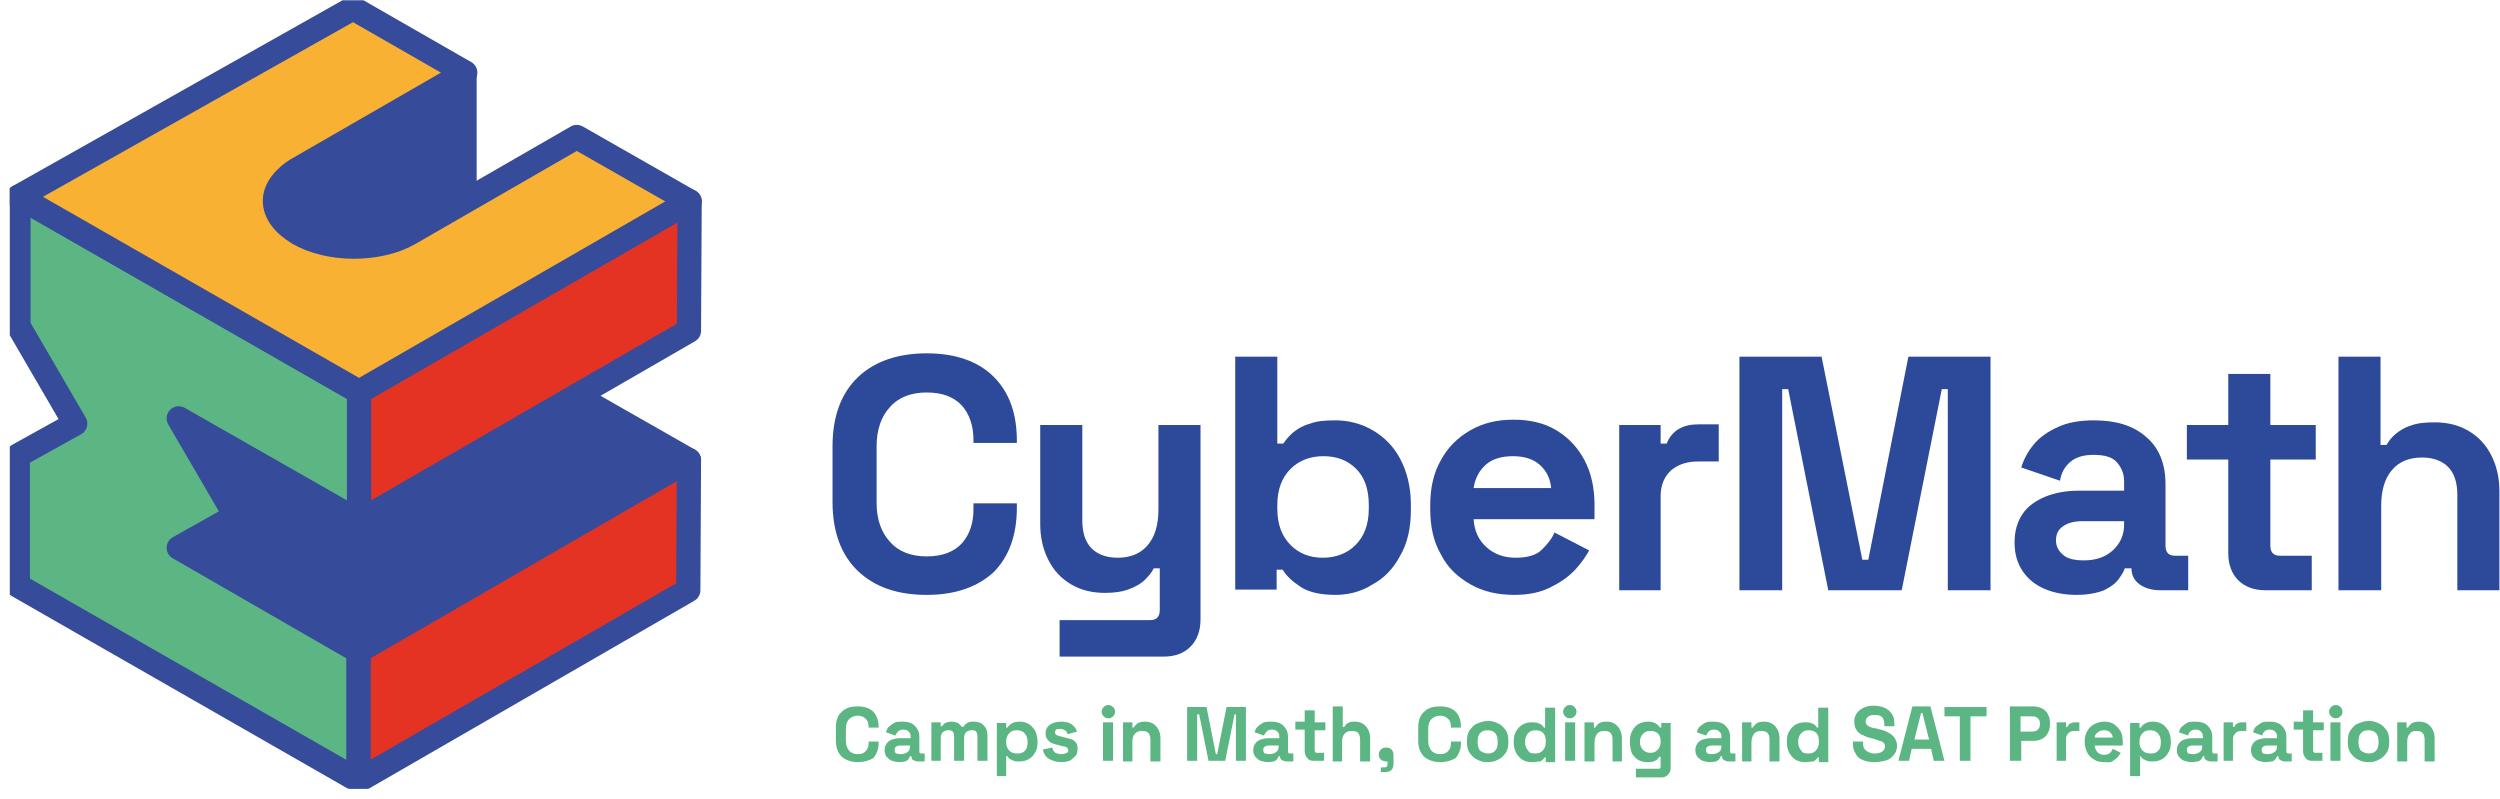 <svg width="241" height="77" viewBox="0 0 241 77" fill="none" xmlns="http://www.w3.org/2000/svg">
<g clip-path="url(#clip0_2_3)">
<path d="M55.535 38.155L34.613 50.246L17.231 40.33L22.638 49.67L17.231 52.805L34.548 62.785L66.415 44.36L55.535 38.155Z" fill="#364B99"/>
<path d="M55.535 38.155L34.613 50.246L17.231 40.33L22.638 49.67L17.231 52.805L34.548 62.785L66.415 44.36L55.535 38.155Z" stroke="#364B99" stroke-width="2.335" stroke-miterlimit="10" stroke-linecap="round" stroke-linejoin="round"/>
<path d="M34.548 62.785L66.415 44.36L66.351 56.899L34.548 75.259V62.785Z" fill="#E53323"/>
<path d="M34.548 62.785L66.415 44.36L66.351 56.899L34.548 75.259V62.785Z" stroke="#364B99" stroke-width="2.335" stroke-miterlimit="10" stroke-linecap="round" stroke-linejoin="round"/>
<path d="M34.613 37.771V50.246L17.231 40.33L22.703 49.734L17.231 52.805L34.548 62.785V75.259L1.716 56.451V43.913L7.252 40.842L1.78 31.438V18.963L34.613 37.771Z" fill="#5BB684"/>
<path d="M34.613 37.771V50.246L17.231 40.33L22.703 49.734L17.231 52.805L34.548 62.785V75.259L1.716 56.451V43.913L7.252 40.842L1.78 31.438V18.963L34.613 37.771Z" stroke="#364B99" stroke-width="2.335" stroke-miterlimit="10" stroke-linecap="round" stroke-linejoin="round"/>
<path d="M34.613 37.771L66.48 19.411L66.415 31.886L34.613 50.246V37.771Z" fill="#E53323"/>
<path d="M34.613 37.771L66.48 19.411L66.415 31.886L34.613 50.246V37.771Z" stroke="#364B99" stroke-width="2.335" stroke-miterlimit="10" stroke-linecap="round" stroke-linejoin="round"/>
<path d="M26.501 19.347C26.501 20.498 27.274 21.586 28.754 22.482C31.716 24.209 36.544 24.209 39.505 22.482L44.784 19.411V7L28.69 16.276C28.368 16.468 26.501 17.684 26.501 19.347Z" fill="#364B99"/>
<path d="M26.501 19.347C26.501 20.498 27.274 21.586 28.754 22.482C31.716 24.209 36.544 24.209 39.505 22.482L44.784 19.411V7L28.69 16.276C28.368 16.468 26.501 17.684 26.501 19.347Z" stroke="#364B99" stroke-width="2.335" stroke-miterlimit="10" stroke-linecap="round" stroke-linejoin="round"/>
<path d="M66.48 19.411L34.613 37.771L1.78 18.963L34.033 0.795L44.849 7L28.754 16.276C28.368 16.468 26.501 17.684 26.501 19.347C26.501 20.498 27.274 21.586 28.754 22.482C31.716 24.209 36.544 24.209 39.505 22.482L55.6 13.206L66.48 19.411Z" fill="#F8B133"/>
<path d="M66.48 19.411L34.613 37.771L1.78 18.963L34.033 0.795L44.849 7L28.754 16.276C28.368 16.468 26.501 17.684 26.501 19.347C26.501 20.498 27.274 21.586 28.754 22.482C31.716 24.209 36.544 24.209 39.505 22.482L55.6 13.206L66.48 19.411Z" stroke="#364B99" stroke-width="2.335" stroke-miterlimit="10" stroke-linecap="round" stroke-linejoin="round"/>
<path d="M89.334 57.347C86.501 57.347 84.312 56.579 82.703 55.044C81.093 53.508 80.256 51.27 80.256 48.391V43.017C80.256 40.138 81.093 37.899 82.703 36.364C84.312 34.828 86.565 34.061 89.334 34.061C92.102 34.061 94.291 34.828 95.771 36.3C97.317 37.835 98.025 39.882 98.025 42.505V42.697H93.84V42.377C93.84 41.034 93.454 39.946 92.746 39.115C91.973 38.283 90.879 37.835 89.334 37.835C87.853 37.835 86.63 38.283 85.793 39.242C84.956 40.138 84.505 41.418 84.505 43.017V48.519C84.505 50.054 84.956 51.333 85.793 52.229C86.63 53.189 87.853 53.636 89.334 53.636C90.879 53.636 91.973 53.189 92.746 52.357C93.518 51.461 93.84 50.374 93.84 49.094V48.519H98.025V48.966C98.025 51.589 97.252 53.7 95.771 55.172C94.226 56.579 92.102 57.347 89.334 57.347Z" fill="#2C4A99"/>
<path d="M102.145 63.296V59.778H110.9C111.48 59.778 111.801 59.458 111.801 58.818V54.788H111.222C111.029 55.172 110.771 55.492 110.385 55.876C109.999 56.259 109.548 56.515 108.904 56.771C108.261 57.027 107.488 57.155 106.523 57.155C105.299 57.155 104.205 56.899 103.239 56.323C102.274 55.748 101.565 54.98 101.05 53.956C100.535 52.933 100.278 51.781 100.278 50.502V40.97H104.334V50.182C104.334 51.397 104.656 52.293 105.235 52.869C105.814 53.444 106.651 53.764 107.746 53.764C108.969 53.764 109.935 53.381 110.643 52.549C111.351 51.717 111.673 50.566 111.673 49.094V40.97H115.729V59.714C115.729 60.801 115.407 61.697 114.763 62.337C114.119 62.977 113.282 63.296 112.188 63.296H102.145Z" fill="#2C4A99"/>
<path d="M128.733 57.347C127.317 57.347 126.158 57.091 125.385 56.579C124.613 56.068 124.033 55.556 123.647 54.916H123.068V56.835H119.076V34.381H123.132V42.761H123.711C123.969 42.377 124.291 41.993 124.677 41.673C125.063 41.354 125.578 41.034 126.286 40.842C126.93 40.586 127.767 40.522 128.733 40.522C130.02 40.522 131.244 40.842 132.338 41.482C133.432 42.121 134.334 43.017 134.977 44.232C135.621 45.448 136.008 46.919 136.008 48.647V49.158C136.008 50.886 135.686 52.357 134.977 53.572C134.334 54.788 133.432 55.748 132.338 56.323C131.244 57.027 130.02 57.347 128.733 57.347ZM127.51 53.764C128.733 53.764 129.827 53.381 130.664 52.549C131.501 51.717 131.952 50.566 131.952 49.03V48.711C131.952 47.175 131.565 46.024 130.729 45.192C129.892 44.36 128.862 43.977 127.574 43.977C126.351 43.977 125.256 44.36 124.42 45.192C123.583 46.024 123.132 47.175 123.132 48.711V49.03C123.132 50.566 123.583 51.717 124.42 52.549C125.256 53.381 126.286 53.764 127.51 53.764Z" fill="#2C4A99"/>
<path d="M145.986 57.347C144.377 57.347 142.96 57.027 141.737 56.323C140.514 55.62 139.548 54.724 138.904 53.444C138.196 52.229 137.874 50.758 137.874 49.094V48.711C137.874 47.047 138.196 45.576 138.904 44.36C139.548 43.145 140.514 42.185 141.737 41.482C142.96 40.778 144.312 40.458 145.922 40.458C147.467 40.458 148.883 40.778 150.042 41.482C151.201 42.185 152.102 43.145 152.746 44.36C153.389 45.576 153.711 47.047 153.711 48.647V50.054H142.059C142.123 51.142 142.51 52.037 143.282 52.741C144.055 53.444 145.02 53.764 146.115 53.764C147.274 53.764 148.111 53.508 148.626 52.997C149.141 52.485 149.591 51.973 149.849 51.333L153.196 53.061C152.874 53.636 152.488 54.212 151.909 54.852C151.329 55.492 150.557 56.067 149.656 56.515C148.626 57.091 147.402 57.347 145.986 57.347ZM142.059 47.047H149.527C149.462 46.152 149.076 45.384 148.432 44.808C147.789 44.232 146.887 43.977 145.857 43.977C144.763 43.977 143.862 44.232 143.218 44.808C142.574 45.384 142.188 46.152 142.059 47.047Z" fill="#2C4A99"/>
<path d="M156.093 56.899V40.97H160.085V42.761H160.664C160.922 42.121 161.308 41.673 161.823 41.354C162.402 41.034 162.982 40.906 163.754 40.906H165.686V44.488H163.69C162.66 44.488 161.823 44.744 161.115 45.32C160.471 45.896 160.085 46.727 160.085 47.815V56.899H156.093Z" fill="#2C4A99"/>
<path d="M167.681 56.899V34.381H175.6L179.527 53.956H180.106L183.969 34.381H191.887V56.899H187.767V37.515H187.188L183.325 56.899H176.244L172.381 37.515H171.802V56.899H167.681Z" fill="#2C4A99"/>
<path d="M200.192 57.347C199.033 57.347 198.003 57.155 197.102 56.771C196.201 56.387 195.492 55.812 194.977 55.044C194.462 54.276 194.205 53.381 194.205 52.293C194.205 51.206 194.462 50.31 194.977 49.542C195.492 48.775 196.265 48.263 197.166 47.879C198.132 47.495 199.162 47.303 200.385 47.303H204.763V46.407C204.763 45.64 204.505 45.064 204.055 44.552C203.604 44.041 202.832 43.849 201.802 43.849C200.771 43.849 200.063 44.105 199.548 44.552C199.033 45 198.711 45.576 198.583 46.343L194.849 45.064C195.106 44.232 195.493 43.529 196.072 42.825C196.651 42.121 197.424 41.609 198.39 41.162C199.355 40.714 200.514 40.522 201.866 40.522C203.99 40.522 205.664 41.034 206.887 42.121C208.111 43.145 208.754 44.68 208.754 46.663V52.613C208.754 53.253 209.076 53.572 209.656 53.572H210.943V56.899H208.239C207.467 56.899 206.759 56.707 206.244 56.323C205.729 55.94 205.471 55.428 205.471 54.788H204.827C204.763 55.044 204.57 55.364 204.248 55.812C203.926 56.259 203.475 56.579 202.832 56.899C202.188 57.155 201.286 57.347 200.192 57.347ZM200.9 54.02C202.059 54.02 202.96 53.7 203.668 53.061C204.377 52.421 204.763 51.589 204.763 50.566V50.246H200.643C199.87 50.246 199.291 50.438 198.84 50.758C198.389 51.078 198.196 51.525 198.196 52.101C198.196 52.677 198.454 53.125 198.905 53.508C199.355 53.892 200.063 54.02 200.9 54.02Z" fill="#2C4A99"/>
<path d="M218.347 56.899C217.316 56.899 216.415 56.579 215.771 55.94C215.128 55.3 214.806 54.404 214.806 53.317V44.296H210.814V40.97H214.806V36.044H218.862V40.97H223.239V44.296H218.862V52.613C218.862 53.253 219.183 53.572 219.763 53.572H222.853V56.899H218.347Z" fill="#2C4A99"/>
<path d="M225.428 56.899V34.381H229.484V42.889H230.063C230.256 42.569 230.514 42.185 230.9 41.865C231.286 41.546 231.737 41.226 232.381 41.034C233.025 40.778 233.797 40.714 234.698 40.714C235.922 40.714 237.016 40.97 237.982 41.546C238.947 42.121 239.656 42.889 240.171 43.913C240.686 44.936 240.943 46.088 240.943 47.367V56.899H236.887V47.687C236.887 46.471 236.565 45.576 235.986 45C235.407 44.424 234.57 44.105 233.475 44.105C232.252 44.105 231.286 44.488 230.578 45.32C229.87 46.152 229.548 47.303 229.548 48.775V56.899H225.428Z" fill="#2C4A99"/>
<path d="M82.703 73.468C82.059 73.468 81.544 73.276 81.158 72.956C80.771 72.573 80.578 72.061 80.578 71.421V70.141C80.578 69.438 80.771 68.926 81.158 68.606C81.544 68.222 82.059 68.094 82.703 68.094C83.347 68.094 83.862 68.286 84.183 68.606C84.505 68.926 84.698 69.438 84.698 70.078V70.141H83.733V70.078C83.733 69.758 83.668 69.502 83.475 69.31C83.282 69.118 83.025 68.99 82.703 68.99C82.381 68.99 82.059 69.118 81.866 69.31C81.673 69.502 81.544 69.822 81.544 70.206V71.485C81.544 71.869 81.673 72.125 81.866 72.381C82.059 72.573 82.317 72.7 82.703 72.7C83.089 72.7 83.347 72.573 83.475 72.381C83.668 72.189 83.733 71.933 83.733 71.613V71.485H84.698V71.613C84.698 72.253 84.505 72.7 84.183 73.084C83.862 73.276 83.347 73.468 82.703 73.468Z" fill="#5BB684"/>
<path d="M86.694 73.468C86.437 73.468 86.179 73.404 85.986 73.34C85.793 73.276 85.6 73.084 85.471 72.956C85.342 72.764 85.278 72.573 85.278 72.317C85.278 72.061 85.342 71.869 85.471 71.677C85.6 71.485 85.793 71.357 85.986 71.293C86.179 71.229 86.437 71.165 86.759 71.165H87.789V70.973C87.789 70.781 87.724 70.653 87.596 70.525C87.467 70.397 87.338 70.333 87.081 70.333C86.823 70.333 86.694 70.397 86.565 70.525C86.437 70.653 86.372 70.781 86.308 70.909L85.407 70.589C85.471 70.397 85.535 70.206 85.664 70.078C85.793 69.95 85.986 69.822 86.179 69.694C86.372 69.566 86.694 69.566 87.016 69.566C87.531 69.566 87.917 69.694 88.175 69.95C88.432 70.206 88.626 70.525 88.626 71.037V72.445C88.626 72.573 88.69 72.636 88.819 72.636H89.141V73.404H88.497C88.304 73.404 88.175 73.34 88.046 73.276C87.917 73.212 87.853 73.084 87.853 72.892H87.724C87.724 72.956 87.66 73.02 87.596 73.148C87.531 73.276 87.402 73.34 87.274 73.404C87.145 73.404 86.952 73.468 86.694 73.468ZM86.823 72.7C87.081 72.7 87.274 72.636 87.467 72.508C87.66 72.381 87.724 72.189 87.724 71.933V71.869H86.759C86.565 71.869 86.437 71.933 86.372 71.997C86.244 72.061 86.244 72.189 86.244 72.317C86.244 72.445 86.308 72.573 86.372 72.636C86.501 72.636 86.63 72.7 86.823 72.7Z" fill="#5BB684"/>
<path d="M89.784 73.34V69.63H90.686V70.014H90.814C90.879 69.886 91.007 69.758 91.136 69.694C91.265 69.63 91.458 69.566 91.716 69.566C91.973 69.566 92.166 69.63 92.359 69.694C92.488 69.822 92.617 69.95 92.746 70.078H92.874C92.939 69.95 93.068 69.758 93.261 69.694C93.389 69.566 93.647 69.566 93.904 69.566C94.162 69.566 94.355 69.63 94.548 69.694C94.741 69.822 94.87 69.95 94.999 70.141C95.128 70.333 95.192 70.589 95.192 70.909V73.34H94.226V70.973C94.226 70.781 94.162 70.589 94.098 70.525C93.969 70.397 93.84 70.397 93.647 70.397C93.454 70.397 93.261 70.461 93.132 70.589C93.003 70.717 92.939 70.909 92.939 71.165V73.34H91.973V70.973C91.973 70.781 91.909 70.589 91.844 70.525C91.716 70.397 91.587 70.397 91.394 70.397C91.201 70.397 91.007 70.461 90.879 70.589C90.75 70.717 90.686 70.909 90.686 71.165V73.34H89.784Z" fill="#5BB684"/>
<path d="M96.093 74.876V69.694H96.995V70.141H97.123C97.188 70.014 97.317 69.886 97.51 69.758C97.703 69.63 97.96 69.566 98.282 69.566C98.604 69.566 98.862 69.63 99.119 69.758C99.377 69.886 99.57 70.141 99.763 70.397C99.892 70.653 100.02 71.037 100.02 71.421V71.549C100.02 71.933 99.956 72.317 99.763 72.573C99.634 72.828 99.377 73.084 99.119 73.212C98.862 73.34 98.604 73.404 98.282 73.404C98.025 73.404 97.896 73.404 97.703 73.34C97.574 73.276 97.445 73.212 97.317 73.148C97.252 73.084 97.123 72.956 97.123 72.892H96.995V74.812H96.093V74.876ZM98.089 72.636C98.411 72.636 98.604 72.573 98.797 72.381C98.99 72.189 99.055 71.933 99.055 71.549V71.485C99.055 71.101 98.926 70.845 98.733 70.653C98.54 70.461 98.282 70.397 98.025 70.397C97.703 70.397 97.51 70.461 97.317 70.653C97.123 70.845 96.995 71.101 96.995 71.485V71.549C96.995 71.933 97.123 72.189 97.317 72.381C97.51 72.573 97.767 72.636 98.089 72.636Z" fill="#5BB684"/>
<path d="M102.338 73.468C101.823 73.468 101.437 73.34 101.115 73.148C100.793 72.956 100.6 72.636 100.535 72.253L101.437 72.061C101.501 72.253 101.501 72.381 101.63 72.445C101.694 72.573 101.823 72.636 101.952 72.636C102.08 72.7 102.209 72.7 102.338 72.7C102.531 72.7 102.724 72.636 102.853 72.573C102.982 72.508 102.982 72.381 102.982 72.317C102.982 72.253 102.917 72.125 102.853 72.061C102.724 71.997 102.595 71.933 102.402 71.933L102.209 71.869C101.952 71.805 101.694 71.741 101.501 71.677C101.308 71.613 101.115 71.485 100.986 71.293C100.857 71.165 100.793 70.909 100.793 70.717C100.793 70.333 100.922 70.078 101.179 69.886C101.437 69.694 101.823 69.566 102.274 69.566C102.66 69.566 103.046 69.63 103.304 69.822C103.561 70.014 103.754 70.269 103.819 70.525L102.917 70.781C102.853 70.589 102.789 70.461 102.66 70.397C102.531 70.333 102.402 70.269 102.209 70.269C102.016 70.269 101.887 70.269 101.823 70.333C101.759 70.397 101.694 70.461 101.694 70.589C101.694 70.717 101.759 70.781 101.823 70.845C101.952 70.909 102.08 70.973 102.209 70.973L102.402 71.037C102.66 71.101 102.917 71.165 103.175 71.229C103.432 71.293 103.561 71.421 103.69 71.549C103.819 71.677 103.883 71.933 103.883 72.189C103.883 72.573 103.754 72.892 103.432 73.084C103.239 73.34 102.853 73.468 102.338 73.468Z" fill="#5BB684"/>
<path d="M106.844 69.246C106.651 69.246 106.523 69.182 106.394 69.054C106.265 68.926 106.201 68.798 106.201 68.606C106.201 68.414 106.265 68.286 106.394 68.158C106.523 68.03 106.651 67.966 106.844 67.966C107.038 67.966 107.166 68.03 107.295 68.158C107.424 68.286 107.488 68.414 107.488 68.606C107.488 68.798 107.424 68.926 107.295 69.054C107.166 69.182 107.038 69.246 106.844 69.246ZM106.329 69.63H107.295V73.34H106.329V69.63Z" fill="#5BB684"/>
<path d="M108.261 73.34V69.63H109.162V70.141H109.291C109.355 70.014 109.484 69.886 109.613 69.758C109.806 69.63 109.999 69.566 110.385 69.566C110.707 69.566 110.9 69.63 111.158 69.758C111.351 69.886 111.544 70.078 111.673 70.333C111.802 70.589 111.866 70.845 111.866 71.165V73.404H110.9V71.293C110.9 71.037 110.836 70.781 110.707 70.653C110.578 70.525 110.385 70.461 110.128 70.461C109.806 70.461 109.613 70.525 109.42 70.717C109.226 70.909 109.162 71.165 109.162 71.549V73.404H108.261V73.34Z" fill="#5BB684"/>
<path d="M114.441 73.34V68.158H116.308L117.209 72.7H117.338L118.239 68.158H120.106V73.34H119.141V68.862H119.012L118.111 73.34H116.501L115.6 68.862H115.407V73.34H114.441Z" fill="#5BB684"/>
<path d="M122.231 73.468C121.973 73.468 121.716 73.404 121.522 73.34C121.329 73.276 121.136 73.084 121.007 72.956C120.879 72.764 120.814 72.573 120.814 72.317C120.814 72.061 120.879 71.869 121.007 71.677C121.136 71.485 121.329 71.357 121.522 71.293C121.716 71.229 121.973 71.165 122.295 71.165H123.325V70.973C123.325 70.781 123.261 70.653 123.132 70.525C123.003 70.397 122.874 70.333 122.617 70.333C122.359 70.333 122.231 70.397 122.102 70.525C121.973 70.653 121.909 70.781 121.844 70.909L120.943 70.589C121.007 70.397 121.072 70.206 121.201 70.078C121.329 69.95 121.522 69.822 121.716 69.694C121.909 69.566 122.231 69.566 122.553 69.566C123.068 69.566 123.454 69.694 123.711 69.95C123.969 70.206 124.162 70.525 124.162 71.037V72.445C124.162 72.573 124.226 72.636 124.355 72.636H124.677V73.404H124.033C123.84 73.404 123.711 73.34 123.583 73.276C123.454 73.212 123.389 73.084 123.389 72.892H123.261C123.261 72.956 123.196 73.02 123.132 73.148C123.068 73.276 122.939 73.34 122.81 73.404C122.681 73.404 122.488 73.468 122.231 73.468ZM122.359 72.7C122.617 72.7 122.81 72.636 123.003 72.508C123.196 72.381 123.261 72.189 123.261 71.933V71.869H122.295C122.102 71.869 121.973 71.933 121.909 71.997C121.78 72.061 121.78 72.189 121.78 72.317C121.78 72.445 121.844 72.573 121.909 72.636C122.038 72.636 122.166 72.7 122.359 72.7Z" fill="#5BB684"/>
<path d="M126.608 73.34C126.351 73.34 126.158 73.276 126.029 73.084C125.9 72.956 125.771 72.7 125.771 72.445V70.333H124.87V69.566H125.771V68.478H126.737V69.63H127.767V70.397H126.737V72.317C126.737 72.445 126.802 72.573 126.93 72.573H127.638V73.34H126.608Z" fill="#5BB684"/>
<path d="M128.475 73.34V68.094H129.441V70.078H129.57C129.634 70.014 129.699 69.95 129.763 69.822C129.827 69.758 129.956 69.694 130.085 69.63C130.214 69.566 130.407 69.566 130.6 69.566C130.922 69.566 131.115 69.63 131.372 69.758C131.565 69.886 131.759 70.078 131.887 70.333C132.016 70.589 132.08 70.845 132.08 71.165V73.404H131.115V71.293C131.115 71.037 131.05 70.781 130.922 70.653C130.793 70.525 130.6 70.461 130.342 70.461C130.02 70.461 129.827 70.525 129.634 70.717C129.441 70.909 129.377 71.165 129.377 71.549V73.404H128.475V73.34Z" fill="#5BB684"/>
<path d="M133.11 74.492V73.98H133.432C133.69 73.98 133.754 73.852 133.754 73.66V73.404H133.626C133.432 73.404 133.239 73.34 133.11 73.212C132.982 73.084 132.917 72.956 132.917 72.764C132.917 72.573 132.982 72.381 133.11 72.253C133.239 72.125 133.432 72.061 133.626 72.061C133.819 72.061 134.012 72.125 134.141 72.253C134.269 72.381 134.334 72.573 134.334 72.764V73.596C134.334 74.172 134.076 74.428 133.497 74.428H133.11V74.492Z" fill="#5BB684"/>
<path d="M138.84 73.468C138.196 73.468 137.681 73.276 137.295 72.956C136.909 72.573 136.716 72.061 136.716 71.421V70.141C136.716 69.438 136.909 68.926 137.295 68.606C137.681 68.222 138.196 68.094 138.84 68.094C139.484 68.094 139.999 68.286 140.321 68.606C140.643 68.926 140.836 69.438 140.836 70.078V70.141H139.87V70.078C139.87 69.758 139.806 69.502 139.613 69.31C139.419 69.118 139.162 68.99 138.84 68.99C138.518 68.99 138.196 69.118 138.003 69.31C137.81 69.502 137.681 69.822 137.681 70.206V71.485C137.681 71.869 137.81 72.125 138.003 72.381C138.196 72.573 138.454 72.7 138.84 72.7C139.226 72.7 139.484 72.573 139.613 72.381C139.806 72.189 139.87 71.933 139.87 71.613V71.485H140.836V71.613C140.836 72.253 140.643 72.7 140.321 73.084C139.999 73.276 139.484 73.468 138.84 73.468Z" fill="#5BB684"/>
<path d="M143.411 73.468C143.025 73.468 142.703 73.404 142.381 73.212C142.059 73.084 141.866 72.828 141.673 72.573C141.48 72.317 141.415 71.933 141.415 71.549V71.421C141.415 71.037 141.48 70.653 141.673 70.397C141.866 70.141 142.059 69.886 142.381 69.758C142.703 69.63 143.025 69.502 143.411 69.502C143.797 69.502 144.119 69.566 144.441 69.758C144.763 69.886 144.956 70.141 145.149 70.397C145.342 70.653 145.407 71.037 145.407 71.421V71.549C145.407 71.933 145.342 72.317 145.149 72.573C144.956 72.828 144.763 73.084 144.441 73.212C144.119 73.404 143.797 73.468 143.411 73.468ZM143.411 72.636C143.733 72.636 143.926 72.573 144.119 72.381C144.312 72.189 144.377 71.933 144.377 71.549V71.485C144.377 71.165 144.312 70.845 144.119 70.653C143.926 70.461 143.668 70.397 143.411 70.397C143.089 70.397 142.896 70.461 142.703 70.653C142.51 70.845 142.445 71.101 142.445 71.485V71.549C142.445 71.869 142.51 72.189 142.703 72.381C142.896 72.508 143.153 72.636 143.411 72.636Z" fill="#5BB684"/>
<path d="M147.66 73.468C147.338 73.468 147.08 73.404 146.823 73.276C146.565 73.148 146.372 72.892 146.179 72.636C146.05 72.381 145.922 71.997 145.922 71.613V71.485C145.922 71.101 145.986 70.717 146.179 70.461C146.308 70.206 146.565 69.95 146.823 69.822C147.08 69.694 147.338 69.63 147.66 69.63C147.853 69.63 148.046 69.63 148.239 69.694C148.432 69.758 148.497 69.822 148.625 69.886C148.69 69.95 148.819 70.078 148.819 70.141H148.947V68.222H149.913V73.468H149.012V73.02H148.883C148.819 73.148 148.69 73.276 148.497 73.404C148.239 73.404 147.982 73.468 147.66 73.468ZM147.982 72.636C148.304 72.636 148.497 72.573 148.69 72.381C148.883 72.189 149.012 71.933 149.012 71.549V71.485C149.012 71.101 148.947 70.845 148.754 70.653C148.561 70.461 148.304 70.397 148.046 70.397C147.724 70.397 147.531 70.461 147.338 70.653C147.145 70.845 147.016 71.101 147.016 71.485V71.549C147.016 71.933 147.145 72.189 147.338 72.381C147.402 72.573 147.66 72.636 147.982 72.636Z" fill="#5BB684"/>
<path d="M151.329 69.246C151.136 69.246 151.007 69.182 150.879 69.054C150.75 68.926 150.686 68.798 150.686 68.606C150.686 68.414 150.75 68.286 150.879 68.158C151.007 68.03 151.136 67.966 151.329 67.966C151.523 67.966 151.651 68.03 151.78 68.158C151.909 68.286 151.973 68.414 151.973 68.606C151.973 68.798 151.909 68.926 151.78 69.054C151.651 69.182 151.523 69.246 151.329 69.246ZM150.879 69.63H151.844V73.34H150.879V69.63Z" fill="#5BB684"/>
<path d="M152.746 73.34V69.63H153.647V70.141H153.776C153.84 70.014 153.969 69.886 154.098 69.758C154.291 69.63 154.484 69.566 154.87 69.566C155.192 69.566 155.385 69.63 155.643 69.758C155.836 69.886 156.029 70.078 156.158 70.333C156.287 70.589 156.351 70.845 156.351 71.165V73.404H155.45V71.293C155.45 71.037 155.385 70.781 155.256 70.653C155.128 70.525 154.935 70.461 154.677 70.461C154.355 70.461 154.162 70.525 153.969 70.717C153.84 70.909 153.711 71.165 153.711 71.549V73.404H152.746V73.34Z" fill="#5BB684"/>
<path d="M157.123 71.549V71.421C157.123 71.037 157.188 70.717 157.381 70.397C157.51 70.141 157.767 69.886 158.025 69.758C158.282 69.63 158.54 69.566 158.862 69.566C159.183 69.566 159.441 69.63 159.634 69.758C159.827 69.886 159.956 70.014 160.02 70.141H160.149V69.694H161.05V74.044C161.05 74.3 160.986 74.492 160.793 74.684C160.664 74.812 160.471 74.939 160.214 74.939H157.703V74.108H159.892C160.02 74.108 160.085 74.044 160.085 73.916V72.956H159.956C159.892 73.02 159.827 73.148 159.763 73.212C159.699 73.276 159.57 73.34 159.377 73.404C159.248 73.468 159.055 73.468 158.797 73.468C158.475 73.468 158.218 73.404 157.96 73.276C157.703 73.148 157.51 72.892 157.317 72.636C157.188 72.253 157.123 71.933 157.123 71.549ZM159.055 72.573C159.377 72.573 159.57 72.508 159.763 72.317C159.956 72.125 160.085 71.869 160.085 71.549V71.485C160.085 71.165 160.02 70.909 159.827 70.717C159.634 70.525 159.377 70.461 159.119 70.461C158.797 70.461 158.604 70.525 158.411 70.717C158.218 70.909 158.089 71.165 158.089 71.485V71.549C158.089 71.869 158.218 72.125 158.411 72.317C158.54 72.445 158.797 72.573 159.055 72.573Z" fill="#5BB684"/>
<path d="M164.849 73.468C164.591 73.468 164.334 73.404 164.141 73.34C163.947 73.276 163.754 73.084 163.626 72.956C163.497 72.764 163.432 72.573 163.432 72.317C163.432 72.061 163.497 71.869 163.626 71.677C163.754 71.485 163.947 71.357 164.141 71.293C164.334 71.229 164.591 71.165 164.913 71.165H165.943V70.973C165.943 70.781 165.879 70.653 165.75 70.525C165.621 70.397 165.492 70.333 165.235 70.333C164.977 70.333 164.849 70.397 164.72 70.525C164.591 70.653 164.527 70.781 164.462 70.909L163.561 70.589C163.626 70.397 163.69 70.206 163.819 70.078C163.947 69.95 164.141 69.822 164.334 69.694C164.527 69.566 164.849 69.566 165.171 69.566C165.686 69.566 166.072 69.694 166.329 69.95C166.587 70.206 166.78 70.525 166.78 71.037V72.445C166.78 72.573 166.844 72.636 166.973 72.636H167.295V73.404H166.651C166.458 73.404 166.329 73.34 166.201 73.276C166.072 73.212 166.007 73.084 166.007 72.892H165.879C165.879 72.956 165.814 73.02 165.75 73.148C165.686 73.276 165.557 73.34 165.428 73.404C165.299 73.404 165.106 73.468 164.849 73.468ZM165.042 72.7C165.299 72.7 165.492 72.636 165.686 72.508C165.879 72.381 165.943 72.189 165.943 71.933V71.869H164.977C164.784 71.869 164.656 71.933 164.591 71.997C164.462 72.061 164.462 72.189 164.462 72.317C164.462 72.445 164.527 72.573 164.591 72.636C164.656 72.636 164.849 72.7 165.042 72.7Z" fill="#5BB684"/>
<path d="M167.939 73.34V69.63H168.84V70.141H168.969C169.033 70.014 169.162 69.886 169.291 69.758C169.484 69.63 169.677 69.566 170.063 69.566C170.385 69.566 170.578 69.63 170.836 69.758C171.029 69.886 171.222 70.078 171.351 70.333C171.48 70.589 171.544 70.845 171.544 71.165V73.404H170.578V71.293C170.578 71.037 170.514 70.781 170.385 70.653C170.256 70.525 170.063 70.461 169.806 70.461C169.484 70.461 169.291 70.525 169.098 70.717C168.969 70.909 168.84 71.165 168.84 71.549V73.404H167.939V73.34Z" fill="#5BB684"/>
<path d="M173.99 73.468C173.668 73.468 173.411 73.404 173.153 73.276C172.896 73.148 172.703 72.892 172.51 72.636C172.381 72.381 172.252 71.997 172.252 71.613V71.485C172.252 71.101 172.317 70.717 172.51 70.461C172.638 70.206 172.896 69.95 173.153 69.822C173.411 69.694 173.668 69.63 173.99 69.63C174.248 69.63 174.377 69.63 174.57 69.694C174.763 69.758 174.827 69.822 174.956 69.886C175.02 69.95 175.149 70.078 175.149 70.141H175.278V68.222H176.244V73.468H175.342V73.02H175.214C175.149 73.148 175.02 73.276 174.827 73.404C174.57 73.404 174.312 73.468 173.99 73.468ZM174.312 72.636C174.634 72.636 174.827 72.573 175.02 72.381C175.214 72.189 175.342 71.933 175.342 71.549V71.485C175.342 71.101 175.278 70.845 175.085 70.653C174.892 70.461 174.634 70.397 174.377 70.397C174.055 70.397 173.862 70.461 173.668 70.653C173.475 70.845 173.347 71.101 173.347 71.485V71.549C173.347 71.933 173.475 72.189 173.668 72.381C173.733 72.573 173.99 72.636 174.312 72.636Z" fill="#5BB684"/>
<path d="M180.686 73.468C180.299 73.468 179.913 73.404 179.591 73.276C179.269 73.148 179.012 72.956 178.883 72.636C178.69 72.381 178.625 72.061 178.625 71.677V71.485H179.591V71.677C179.591 71.997 179.72 72.253 179.913 72.381C180.106 72.508 180.364 72.636 180.686 72.636C181.007 72.636 181.265 72.573 181.458 72.445C181.651 72.317 181.716 72.125 181.716 71.933C181.716 71.805 181.651 71.677 181.587 71.613C181.522 71.549 181.394 71.421 181.201 71.421C181.072 71.357 180.879 71.293 180.621 71.229L180.428 71.165C180.042 71.101 179.784 70.973 179.527 70.845C179.269 70.717 179.076 70.589 178.947 70.333C178.819 70.141 178.754 69.886 178.754 69.566C178.754 69.246 178.819 68.99 179.012 68.734C179.205 68.478 179.398 68.35 179.656 68.222C179.913 68.094 180.235 68.03 180.621 68.03C181.007 68.03 181.329 68.094 181.651 68.222C181.973 68.35 182.166 68.542 182.359 68.798C182.553 69.054 182.617 69.374 182.617 69.758V70.014H181.651V69.758C181.651 69.566 181.587 69.374 181.522 69.246C181.458 69.118 181.329 69.054 181.201 68.99C181.072 68.926 180.879 68.926 180.686 68.926C180.364 68.926 180.171 68.99 180.042 69.118C179.913 69.246 179.849 69.374 179.849 69.566C179.849 69.694 179.913 69.822 179.977 69.886C180.042 69.95 180.171 70.078 180.299 70.078C180.428 70.141 180.621 70.206 180.814 70.206L181.007 70.269C181.394 70.333 181.716 70.461 181.973 70.589C182.231 70.717 182.488 70.909 182.617 71.101C182.746 71.293 182.874 71.549 182.874 71.869C182.874 72.189 182.81 72.445 182.617 72.7C182.424 72.956 182.231 73.148 181.909 73.276C181.458 73.404 181.136 73.468 180.686 73.468Z" fill="#5BB684"/>
<path d="M183.003 73.34L184.355 68.094H186.093L187.445 73.34H186.415L186.158 72.189H184.291L184.033 73.34H183.003ZM184.548 71.293H185.965L185.321 68.734H185.192L184.548 71.293Z" fill="#5BB684"/>
<path d="M188.926 73.34V69.054H187.445V68.158H191.501V69.054H189.956V73.34H188.926Z" fill="#5BB684"/>
<path d="M193.754 73.34V68.094H195.943C196.265 68.094 196.587 68.158 196.844 68.286C197.102 68.414 197.295 68.606 197.424 68.862C197.553 69.118 197.617 69.374 197.617 69.694V69.822C197.617 70.141 197.553 70.397 197.424 70.653C197.295 70.909 197.102 71.101 196.844 71.229C196.587 71.357 196.329 71.421 196.007 71.421H194.849V73.34H193.754ZM194.784 70.525H195.879C196.136 70.525 196.329 70.461 196.458 70.333C196.587 70.206 196.651 70.014 196.651 69.822V69.758C196.651 69.502 196.587 69.374 196.458 69.246C196.329 69.118 196.136 69.054 195.879 69.054H194.784V70.525Z" fill="#5BB684"/>
<path d="M198.261 73.34V69.63H199.162V70.078H199.291C199.355 69.95 199.42 69.822 199.548 69.758C199.677 69.694 199.806 69.63 199.999 69.63H200.45V70.461H199.999C199.741 70.461 199.548 70.525 199.42 70.653C199.291 70.781 199.162 70.973 199.162 71.229V73.34H198.261Z" fill="#5BB684"/>
<path d="M202.832 73.468C202.445 73.468 202.123 73.404 201.866 73.212C201.608 73.084 201.351 72.828 201.222 72.573C201.093 72.317 200.965 71.933 200.965 71.549V71.485C200.965 71.101 201.029 70.781 201.222 70.461C201.351 70.206 201.608 69.95 201.866 69.822C202.123 69.694 202.445 69.566 202.832 69.566C203.218 69.566 203.54 69.63 203.797 69.822C204.055 70.014 204.248 70.206 204.441 70.525C204.57 70.781 204.634 71.165 204.634 71.549V71.869H201.93C201.93 72.125 202.059 72.317 202.188 72.508C202.381 72.7 202.574 72.764 202.832 72.764C203.089 72.764 203.282 72.7 203.411 72.573C203.54 72.445 203.604 72.317 203.668 72.189L204.441 72.573C204.377 72.7 204.248 72.828 204.119 73.02C203.99 73.148 203.797 73.276 203.604 73.404C203.411 73.532 203.153 73.468 202.832 73.468ZM201.93 71.101H203.668C203.668 70.909 203.54 70.717 203.411 70.589C203.282 70.461 203.089 70.397 202.832 70.397C202.574 70.397 202.381 70.461 202.252 70.589C202.059 70.717 201.93 70.845 201.93 71.101Z" fill="#5BB684"/>
<path d="M205.342 74.876V69.694H206.244V70.141H206.372C206.437 70.014 206.565 69.886 206.759 69.758C206.952 69.63 207.209 69.566 207.531 69.566C207.853 69.566 208.111 69.63 208.368 69.758C208.626 69.886 208.819 70.141 209.012 70.397C209.141 70.653 209.269 71.037 209.269 71.421V71.549C209.269 71.933 209.205 72.317 209.012 72.573C208.883 72.828 208.626 73.084 208.368 73.212C208.111 73.34 207.853 73.404 207.531 73.404C207.274 73.404 207.145 73.404 206.952 73.34C206.823 73.276 206.694 73.212 206.565 73.148C206.501 73.084 206.372 72.956 206.372 72.892H206.308V74.812H205.342V74.876ZM207.338 72.636C207.66 72.636 207.853 72.573 208.046 72.381C208.239 72.189 208.304 71.933 208.304 71.549V71.485C208.304 71.101 208.175 70.845 207.982 70.653C207.789 70.461 207.531 70.397 207.274 70.397C206.952 70.397 206.759 70.461 206.565 70.653C206.372 70.845 206.244 71.101 206.244 71.485V71.549C206.244 71.933 206.372 72.189 206.565 72.381C206.759 72.573 207.016 72.636 207.338 72.636Z" fill="#5BB684"/>
<path d="M211.265 73.468C211.008 73.468 210.75 73.404 210.557 73.34C210.364 73.276 210.171 73.084 210.042 72.956C209.913 72.764 209.849 72.573 209.849 72.317C209.849 72.061 209.913 71.869 210.042 71.677C210.171 71.485 210.364 71.357 210.557 71.293C210.75 71.229 211.007 71.165 211.329 71.165H212.359V70.973C212.359 70.781 212.295 70.653 212.166 70.525C212.038 70.397 211.909 70.333 211.651 70.333C211.394 70.333 211.265 70.397 211.136 70.525C211.007 70.653 210.943 70.781 210.943 70.909L210.042 70.589C210.106 70.397 210.171 70.206 210.299 70.078C210.428 69.95 210.621 69.822 210.814 69.694C211.007 69.566 211.329 69.566 211.651 69.566C212.166 69.566 212.553 69.694 212.81 69.95C213.068 70.206 213.261 70.525 213.261 71.037V72.445C213.261 72.573 213.325 72.636 213.454 72.636H213.776V73.404H213.132C212.939 73.404 212.81 73.34 212.681 73.276C212.553 73.212 212.488 73.084 212.488 72.892H212.359C212.359 72.956 212.295 73.02 212.231 73.148C212.166 73.276 212.038 73.34 211.909 73.404C211.716 73.404 211.523 73.468 211.265 73.468ZM211.394 72.7C211.651 72.7 211.844 72.636 212.038 72.508C212.231 72.381 212.295 72.189 212.295 71.933V71.869H211.329C211.136 71.869 211.008 71.933 210.943 71.997C210.814 72.061 210.814 72.189 210.814 72.317C210.814 72.445 210.879 72.573 210.943 72.636C211.072 72.636 211.201 72.7 211.394 72.7Z" fill="#5BB684"/>
<path d="M214.355 73.34V69.63H215.256V70.078H215.385C215.45 69.95 215.514 69.822 215.643 69.758C215.771 69.694 215.9 69.63 216.093 69.63H216.544V70.461H216.093C215.836 70.461 215.643 70.525 215.514 70.653C215.385 70.781 215.256 70.973 215.256 71.229V73.34H214.355Z" fill="#5BB684"/>
<path d="M218.411 73.468C218.153 73.468 217.896 73.404 217.703 73.34C217.51 73.276 217.317 73.084 217.188 72.956C217.059 72.764 216.995 72.573 216.995 72.317C216.995 72.061 217.059 71.869 217.188 71.677C217.317 71.485 217.51 71.357 217.703 71.293C217.896 71.229 218.153 71.165 218.475 71.165H219.505V70.973C219.505 70.781 219.441 70.653 219.312 70.525C219.183 70.397 219.055 70.333 218.797 70.333C218.54 70.333 218.411 70.397 218.282 70.525C218.153 70.653 218.089 70.781 218.089 70.909L217.188 70.589C217.252 70.397 217.317 70.206 217.445 70.078C217.574 69.95 217.767 69.822 217.96 69.694C218.153 69.566 218.475 69.566 218.797 69.566C219.312 69.566 219.698 69.694 219.956 69.95C220.214 70.206 220.407 70.525 220.407 71.037V72.445C220.407 72.573 220.471 72.636 220.6 72.636H220.922V73.404H220.278C220.085 73.404 219.956 73.34 219.827 73.276C219.698 73.212 219.634 73.084 219.634 72.892H219.505C219.505 72.956 219.441 73.02 219.377 73.148C219.312 73.276 219.183 73.34 219.055 73.404C218.862 73.404 218.668 73.468 218.411 73.468ZM218.604 72.7C218.862 72.7 219.055 72.636 219.248 72.508C219.441 72.381 219.505 72.189 219.505 71.933V71.869H218.54C218.347 71.869 218.218 71.933 218.153 71.997C218.025 72.061 218.025 72.189 218.025 72.317C218.025 72.445 218.089 72.573 218.153 72.636C218.218 72.636 218.411 72.7 218.604 72.7Z" fill="#5BB684"/>
<path d="M222.853 73.34C222.596 73.34 222.402 73.276 222.274 73.084C222.145 72.956 222.016 72.7 222.016 72.445V70.333H221.115V69.566H222.016V68.478H222.982V69.63H224.012V70.397H222.982V72.317C222.982 72.445 223.046 72.573 223.175 72.573H223.883V73.34H222.853Z" fill="#5BB684"/>
<path d="M225.171 69.246C224.977 69.246 224.849 69.182 224.72 69.054C224.591 68.926 224.527 68.798 224.527 68.606C224.527 68.414 224.591 68.286 224.72 68.158C224.849 68.03 224.977 67.966 225.171 67.966C225.364 67.966 225.492 68.03 225.621 68.158C225.75 68.286 225.814 68.414 225.814 68.606C225.814 68.798 225.75 68.926 225.621 69.054C225.492 69.182 225.299 69.246 225.171 69.246ZM224.656 69.63H225.621V73.34H224.656V69.63Z" fill="#5BB684"/>
<path d="M228.325 73.468C227.939 73.468 227.617 73.404 227.295 73.212C226.973 73.084 226.78 72.828 226.587 72.573C226.394 72.317 226.329 71.933 226.329 71.549V71.421C226.329 71.037 226.394 70.653 226.587 70.397C226.78 70.141 226.973 69.886 227.295 69.758C227.617 69.63 227.939 69.502 228.325 69.502C228.711 69.502 229.033 69.566 229.355 69.758C229.677 69.886 229.87 70.141 230.063 70.397C230.256 70.653 230.321 71.037 230.321 71.421V71.549C230.321 71.933 230.256 72.317 230.063 72.573C229.87 72.828 229.677 73.084 229.355 73.212C229.033 73.404 228.711 73.468 228.325 73.468ZM228.325 72.636C228.647 72.636 228.84 72.573 229.033 72.381C229.226 72.189 229.291 71.933 229.291 71.549V71.485C229.291 71.165 229.226 70.845 229.033 70.653C228.84 70.461 228.583 70.397 228.325 70.397C228.003 70.397 227.81 70.461 227.617 70.653C227.424 70.845 227.359 71.101 227.359 71.485V71.549C227.359 71.869 227.424 72.189 227.617 72.381C227.81 72.508 228.068 72.636 228.325 72.636Z" fill="#5BB684"/>
<path d="M231.093 73.34V69.63H231.995V70.141H232.123C232.188 70.014 232.317 69.886 232.445 69.758C232.638 69.63 232.832 69.566 233.218 69.566C233.54 69.566 233.733 69.63 233.99 69.758C234.183 69.886 234.377 70.078 234.505 70.333C234.634 70.589 234.698 70.845 234.698 71.165V73.404H233.733V71.293C233.733 71.037 233.668 70.781 233.54 70.653C233.411 70.525 233.218 70.461 232.96 70.461C232.638 70.461 232.445 70.525 232.316 70.717C232.123 70.909 232.059 71.165 232.059 71.549V73.404H231.093V73.34Z" fill="#5BB684"/>
</g>
<defs>
<clipPath id="clip0_2_3">
<rect width="240" height="76" fill="white" transform="translate(0.943 0.027)"/>
</clipPath>
</defs>
</svg>
